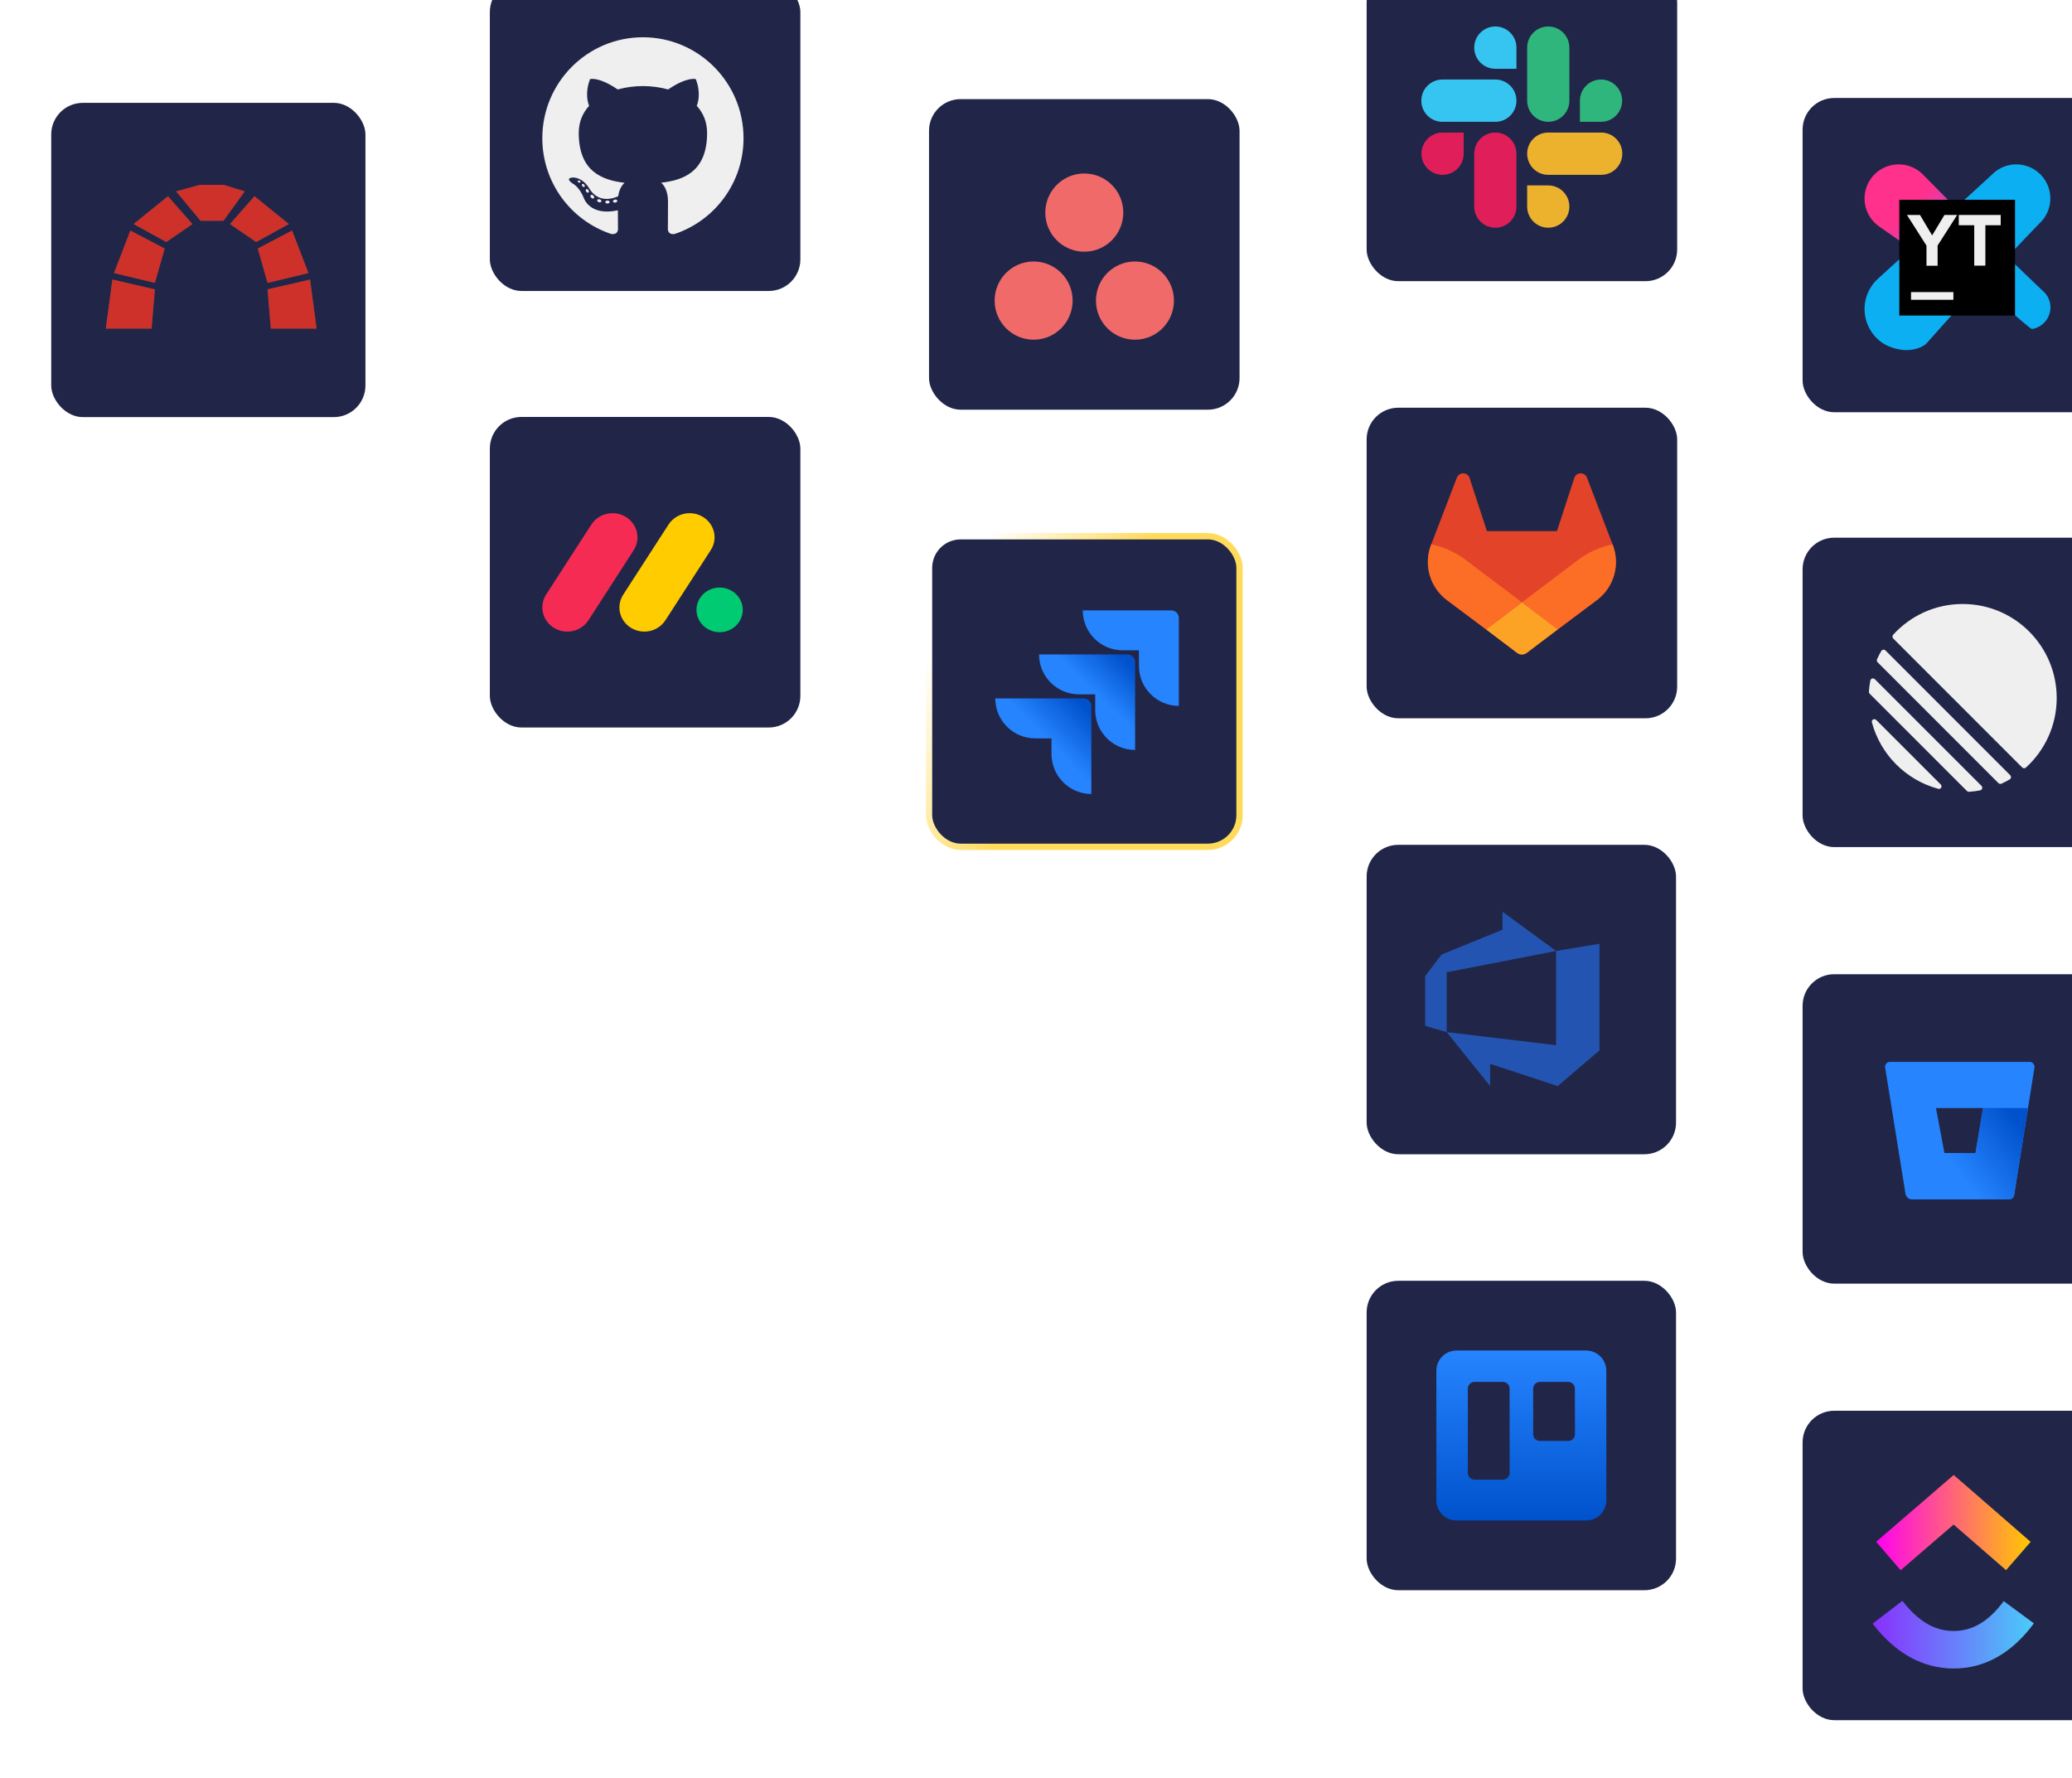 <svg width="423" height="363" viewBox="0 0 423 363" fill="none" xmlns="http://www.w3.org/2000/svg">
<g filter="url(#filter0_d_563_7194)">
<rect x="189.66" y="20.232" width="63.396" height="63.396" rx="6.457" fill="#212649"/>
</g>
<path fill-rule="evenodd" clip-rule="evenodd" d="M231.701 53.375C227.304 53.375 223.739 56.949 223.739 61.358C223.739 65.768 227.304 69.342 231.701 69.342C236.098 69.342 239.663 65.768 239.663 61.358C239.663 56.949 236.098 53.375 231.701 53.375ZM211.016 53.375C206.618 53.375 203.054 56.949 203.054 61.358C203.054 65.768 206.618 69.342 211.016 69.342C215.413 69.342 218.978 65.768 218.978 61.358C218.978 56.949 215.413 53.375 211.016 53.375ZM229.32 43.395C229.32 47.804 225.755 51.379 221.358 51.379C216.961 51.379 213.396 47.804 213.396 43.395C213.396 38.986 216.961 35.412 221.358 35.412C225.755 35.412 229.32 38.986 229.32 43.395Z" fill="#F06A6A"/>
<g filter="url(#filter1_di_563_7194)">
<rect x="189.66" y="109.457" width="63.396" height="63.396" rx="6.457" fill="#212649"/>
<rect x="189.66" y="109.457" width="63.396" height="63.396" rx="6.457" stroke="url(#paint0_linear_563_7194)" stroke-width="1.291"/>
</g>
<g clip-path="url(#clip0_563_7194)">
<path d="M239.094 124.597H221.05C221.05 126.757 221.908 128.829 223.436 130.357C224.963 131.884 227.035 132.742 229.195 132.742H232.519V135.952C232.522 140.446 236.165 144.089 240.659 144.092V126.162C240.659 125.298 239.959 124.597 239.094 124.597Z" fill="#2684FF"/>
<path d="M230.166 133.588H212.122C212.125 138.082 215.768 141.725 220.262 141.728H223.586V144.948C223.592 149.442 227.237 153.083 231.732 153.083V135.154C231.732 134.289 231.031 133.588 230.166 133.588V133.588Z" fill="url(#paint1_linear_563_7194)"/>
<path d="M221.233 142.573H203.188C203.188 147.072 206.835 150.719 211.334 150.719H214.668V153.928C214.671 158.418 218.308 162.059 222.798 162.068V144.139C222.798 143.274 222.097 142.573 221.233 142.573Z" fill="url(#paint2_linear_563_7194)"/>
</g>
<g filter="url(#filter2_d_563_7194)">
<rect x="100" y="85.108" width="63.396" height="63.396" rx="6.457" fill="#212649"/>
</g>
<path d="M115.805 128.925C114.9 128.927 114.012 128.692 113.229 128.245C112.447 127.798 111.799 127.154 111.352 126.379C110.912 125.61 110.692 124.737 110.717 123.854C110.741 122.971 111.009 122.111 111.492 121.367L120.662 107.177C121.131 106.415 121.798 105.788 122.593 105.363C123.388 104.937 124.284 104.727 125.189 104.754C126.093 104.775 126.975 105.033 127.745 105.5C128.515 105.968 129.144 106.628 129.57 107.415C130.425 109.007 130.318 110.924 129.294 112.419L120.13 126.609C119.665 127.322 119.025 127.909 118.269 128.314C117.513 128.719 116.665 128.929 115.805 128.925V128.925Z" fill="#F62B54"/>
<path d="M131.535 128.926C129.685 128.926 127.983 127.951 127.09 126.385C126.65 125.618 126.431 124.748 126.456 123.867C126.481 122.986 126.748 122.129 127.23 121.387L136.382 107.229C136.845 106.456 137.509 105.819 138.305 105.384C139.102 104.948 140.002 104.731 140.913 104.754C142.778 104.794 144.468 105.822 145.323 107.431C146.172 109.039 146.048 110.966 144.993 112.458L135.842 126.615C135.379 127.326 134.741 127.91 133.989 128.314C133.236 128.717 132.392 128.928 131.535 128.926V128.926Z" fill="#FFCC00"/>
<path d="M146.912 129.044C149.519 129.044 151.633 127.005 151.633 124.49C151.633 121.975 149.519 119.936 146.912 119.936C144.304 119.936 142.19 121.975 142.19 124.49C142.19 127.005 144.304 129.044 146.912 129.044Z" fill="#00CA72"/>
<g filter="url(#filter3_d_563_7194)">
<rect x="100" y="-4" width="63.396" height="63.396" rx="6.457" fill="#212649"/>
</g>
<g clip-path="url(#clip1_563_7194)">
<path fill-rule="evenodd" clip-rule="evenodd" d="M131.252 7.607C119.91 7.607 110.715 16.831 110.715 28.208C110.715 37.309 116.598 45.032 124.76 47.754C125.787 47.945 126.164 47.307 126.164 46.761C126.164 46.27 126.144 44.647 126.137 42.927C120.424 44.172 119.22 40.498 119.22 40.498C118.285 38.117 116.942 37.483 116.942 37.483C115.078 36.204 117.081 36.231 117.081 36.231C119.142 36.378 120.23 38.353 120.23 38.353C122.063 41.501 125.035 40.591 126.205 40.065C126.389 38.735 126.923 37.824 127.508 37.309C122.947 36.787 118.152 35.02 118.152 27.13C118.152 24.882 118.955 23.043 120.267 21.6C120.053 21.082 119.353 18.987 120.465 16.149C120.465 16.149 122.189 15.597 126.113 18.261C127.752 17.804 129.507 17.575 131.255 17.568C133 17.575 134.758 17.804 136.4 18.261C140.321 15.597 142.042 16.149 142.042 16.149C143.161 18.987 142.457 21.082 142.243 21.6C143.559 23.043 144.355 24.882 144.355 27.13C144.355 35.041 139.549 36.784 134.979 37.295C135.717 37.933 136.373 39.188 136.373 41.109C136.373 43.865 136.349 46.083 136.349 46.761C136.349 47.311 136.72 47.952 137.761 47.751C145.916 45.025 151.792 37.306 151.792 28.208C151.789 16.831 142.593 7.607 131.252 7.607Z" fill="#EFEFEF"/>
<path d="M118.492 37.183C118.448 37.285 118.285 37.316 118.139 37.244C117.989 37.176 117.907 37.036 117.955 36.934C117.999 36.828 118.159 36.801 118.309 36.869C118.458 36.937 118.543 37.077 118.492 37.18V37.183Z" fill="#EFEFEF"/>
<path d="M119.326 38.114C119.227 38.206 119.037 38.162 118.908 38.019C118.772 37.876 118.748 37.684 118.846 37.592C118.948 37.5 119.132 37.545 119.268 37.688C119.404 37.835 119.428 38.022 119.326 38.114Z" fill="#EFEFEF"/>
<path d="M120.135 39.301C120.01 39.39 119.802 39.308 119.676 39.124C119.551 38.94 119.551 38.721 119.676 38.633C119.802 38.544 120.006 38.622 120.135 38.806C120.261 38.994 120.261 39.212 120.135 39.301V39.301Z" fill="#EFEFEF"/>
<path d="M121.243 40.447C121.131 40.573 120.889 40.539 120.716 40.369C120.536 40.202 120.488 39.966 120.6 39.843C120.716 39.717 120.954 39.755 121.131 39.922C121.308 40.089 121.362 40.324 121.243 40.447V40.447Z" fill="#EFEFEF"/>
<path d="M122.774 41.112C122.723 41.273 122.492 41.348 122.26 41.28C122.029 41.208 121.876 41.02 121.924 40.857C121.971 40.693 122.203 40.618 122.437 40.69C122.668 40.761 122.822 40.949 122.774 41.112Z" fill="#EFEFEF"/>
<path d="M124.454 41.235C124.461 41.406 124.264 41.546 124.019 41.549C123.774 41.556 123.573 41.416 123.573 41.249C123.573 41.078 123.767 40.938 124.012 40.935C124.257 40.932 124.457 41.068 124.457 41.235H124.454Z" fill="#EFEFEF"/>
<path d="M126.019 40.969C126.05 41.136 125.88 41.303 125.635 41.351C125.397 41.395 125.176 41.293 125.145 41.129C125.114 40.959 125.288 40.788 125.526 40.744C125.767 40.703 125.985 40.802 126.016 40.969H126.019Z" fill="#EFEFEF"/>
</g>
<g filter="url(#filter4_d_563_7194)">
<rect x="279" y="-6" width="63.396" height="63.396" rx="6.457" fill="#212649"/>
</g>
<path d="M298.81 31.372C298.81 33.76 296.885 35.689 294.502 35.689C292.119 35.689 290.193 33.76 290.193 31.372C290.193 28.985 292.119 27.056 294.502 27.056H298.81V31.372ZM300.964 31.372C300.964 28.985 302.89 27.056 305.273 27.056C307.656 27.056 309.581 28.985 309.581 31.372V42.164C309.581 44.551 307.656 46.481 305.273 46.481C302.89 46.481 300.964 44.551 300.964 42.164V31.372Z" fill="#E01E5A"/>
<path d="M305.274 14.041C302.892 14.041 300.966 12.111 300.966 9.724C300.966 7.337 302.892 5.407 305.274 5.407C307.657 5.407 309.583 7.337 309.583 9.724V14.041H305.274ZM305.274 16.232C307.657 16.232 309.583 18.161 309.583 20.549C309.583 22.936 307.657 24.865 305.274 24.865H294.471C292.088 24.865 290.162 22.936 290.162 20.549C290.162 18.161 292.088 16.232 294.471 16.232H305.274Z" fill="#36C5F0"/>
<path d="M322.541 20.549C322.541 18.161 324.466 16.232 326.849 16.232C329.232 16.232 331.158 18.161 331.158 20.549C331.158 22.936 329.232 24.865 326.849 24.865H322.541V20.549ZM320.386 20.549C320.386 22.936 318.461 24.865 316.078 24.865C313.695 24.865 311.77 22.936 311.77 20.549V9.724C311.77 7.337 313.695 5.407 316.078 5.407C318.461 5.407 320.386 7.337 320.386 9.724V20.549V20.549Z" fill="#2EB67D"/>
<path d="M316.078 37.847C318.461 37.847 320.386 39.777 320.386 42.164C320.386 44.551 318.461 46.481 316.078 46.481C313.695 46.481 311.77 44.551 311.77 42.164V37.847H316.078ZM316.078 35.689C313.695 35.689 311.77 33.76 311.77 31.372C311.77 28.985 313.695 27.056 316.078 27.056H326.882C329.264 27.056 331.19 28.985 331.19 31.372C331.19 33.76 329.264 35.689 326.882 35.689H316.078Z" fill="#ECB22E"/>
<g filter="url(#filter5_d_563_7194)">
<rect x="279" y="83.225" width="63.396" height="63.396" rx="6.457" fill="#212649"/>
</g>
<path d="M329.256 111.255L329.202 111.117L323.976 97.479C323.87 97.211 323.681 96.984 323.438 96.831C323.195 96.68 322.911 96.607 322.625 96.622C322.339 96.638 322.065 96.741 321.839 96.917C321.616 97.098 321.454 97.344 321.375 97.621L317.847 108.416H303.558L300.03 97.621C299.953 97.342 299.791 97.095 299.566 96.915C299.34 96.739 299.066 96.636 298.78 96.62C298.494 96.605 298.21 96.678 297.967 96.829C297.724 96.983 297.536 97.21 297.429 97.477L292.193 111.109L292.141 111.247C291.389 113.213 291.296 115.369 291.877 117.392C292.457 119.415 293.68 121.195 295.36 122.462L295.378 122.476L295.426 122.51L303.386 128.472L307.325 131.453L309.724 133.264C310.005 133.477 310.347 133.592 310.7 133.592C311.052 133.592 311.394 133.477 311.675 133.264L314.074 131.453L318.013 128.472L326.021 122.474L326.041 122.458C327.718 121.191 328.937 119.413 329.517 117.393C330.097 115.373 330.005 113.219 329.256 111.255V111.255Z" fill="#E24329"/>
<path d="M329.256 111.255L329.202 111.117C326.655 111.64 324.256 112.718 322.175 114.276L310.697 122.954C314.606 125.911 318.008 128.48 318.008 128.48L326.017 122.483L326.037 122.467C327.716 121.199 328.937 119.42 329.518 117.398C330.098 115.376 330.006 113.22 329.256 111.255Z" fill="#FC6D26"/>
<path d="M303.387 128.48L307.325 131.461L309.724 133.272C310.005 133.485 310.347 133.601 310.7 133.601C311.052 133.601 311.395 133.485 311.675 133.272L314.074 131.461L318.013 128.48C318.013 128.48 314.606 125.903 310.698 122.954C306.789 125.903 303.387 128.48 303.387 128.48Z" fill="#FCA326"/>
<path d="M299.218 114.276C297.139 112.715 294.74 111.634 292.193 111.109L292.141 111.247C291.389 113.213 291.296 115.37 291.877 117.393C292.457 119.416 293.68 121.195 295.36 122.463L295.378 122.477L295.426 122.511L303.386 128.472C303.386 128.472 306.785 125.903 310.698 122.947L299.218 114.276Z" fill="#FC6D26"/>
<g filter="url(#filter6_d_563_7194)">
<rect x="279" y="172.449" width="63.164" height="63.164" rx="6.457" fill="#212649"/>
</g>
<path d="M290.949 199.257L294.28 194.853L306.744 189.775V186.107L317.673 194.116L295.345 198.457V210.68L290.949 209.408V199.257ZM326.535 192.646V214.415L318.003 221.692L304.213 217.154V221.692L295.345 210.678L317.673 213.347V194.115L326.535 192.646Z" fill="#2354B1"/>
<rect x="279" y="261.442" width="63.164" height="63.164" rx="6.457" fill="#212649"/>
<path fill-rule="evenodd" clip-rule="evenodd" d="M323.811 275.677H297.359C295.083 275.677 293.238 277.521 293.234 279.798V306.229C293.23 307.326 293.663 308.38 294.437 309.158C295.21 309.935 296.262 310.372 297.359 310.372H323.811C324.907 310.371 325.957 309.933 326.73 309.156C327.503 308.378 327.935 307.325 327.93 306.229V279.798C327.927 277.523 326.085 275.68 323.811 275.677V275.677ZM308.198 300.667C308.196 301.033 308.049 301.385 307.788 301.642C307.527 301.9 307.175 302.043 306.808 302.04H301.027C300.271 302.037 299.66 301.423 299.66 300.667V283.452C299.66 282.696 300.271 282.081 301.027 282.078H306.808C307.565 282.081 308.178 282.695 308.181 283.452L308.198 300.667ZM321.538 292.763C321.538 293.13 321.391 293.482 321.13 293.74C320.869 293.999 320.515 294.141 320.148 294.137H314.368C313.611 294.134 312.998 293.52 312.995 292.763V283.452C312.998 282.695 313.611 282.081 314.368 282.078H320.148C320.904 282.081 321.516 282.696 321.516 283.452L321.538 292.763Z" fill="url(#paint3_linear_563_7194)"/>
<g filter="url(#filter7_d_563_7194)">
<rect x="368" y="20" width="64.151" height="64.151" rx="6.457" fill="#212649"/>
</g>
<g clip-path="url(#clip2_563_7194)">
<path d="M393.044 48.11C399.321 42.383 406.294 36 406.496 35.798C406.811 35.478 407.147 35.181 407.504 34.908C410.153 32.956 413.808 33.13 416.26 35.324C418.712 37.518 419.289 41.131 417.642 43.98C417.344 44.502 416.975 44.981 416.546 45.403C415.152 46.796 409.816 52.458 409.816 52.458C409.816 52.458 416.812 59.187 416.931 59.276C418.665 60.664 419.108 63.12 417.968 65.027C417.286 66.153 416.152 66.93 414.856 67.161C414.471 67.229 409.384 62.333 403.766 58.371C400.215 62.356 393.149 70.28 393.127 70.28C390.127 72.378 386.457 71.222 384.797 70.309C382.493 68.964 380.969 66.602 380.694 63.948C380.419 61.295 381.425 58.67 383.404 56.881C384.382 55.991 388.532 52.227 393.038 48.106L393.044 48.11Z" fill="#0CB0F2"/>
<path d="M405.524 50.154C405.321 48.764 404.583 47.508 403.468 46.654L392.541 35.597C390.691 33.745 387.959 33.086 385.469 33.892C382.978 34.698 381.15 36.833 380.737 39.418C380.324 42.002 381.395 44.601 383.509 46.144L396.7 55.353C398.483 56.74 400.932 56.898 402.878 55.751C404.824 54.604 405.873 52.386 405.524 50.154Z" fill="url(#paint4_linear_563_7194)"/>
<path d="M411.369 40.782H387.743V64.409H411.369V40.782Z" fill="black"/>
<path d="M390.136 59.624H398.79V61.189H390.136V59.624ZM393.297 50.144L389.31 43.883H391.968L394.448 48.047L396.959 43.883H399.552L395.565 50.114V54.249H393.291V50.144H393.297ZM403.042 45.98H399.882V43.883H408.447V45.98H405.316V54.219H403.042V45.98Z" fill="#EFEFEF"/>
</g>
<g filter="url(#filter8_d_563_7194)">
<rect x="368" y="109.753" width="63.164" height="63.164" rx="6.457" fill="#212649"/>
</g>
<g clip-path="url(#clip3_563_7194)">
<path fill-rule="evenodd" clip-rule="evenodd" d="M386.491 129.567C386.288 129.79 386.301 130.131 386.514 130.344L412.82 156.65C413.033 156.863 413.375 156.876 413.597 156.674C417.454 153.164 419.876 148.103 419.876 142.477C419.876 131.88 411.285 123.289 400.687 123.289C395.061 123.289 390 125.71 386.491 129.567ZM383.203 134.559C383.106 134.774 383.155 135.025 383.321 135.191L407.973 159.843C408.139 160.01 408.391 160.059 408.605 159.961C409.174 159.703 409.729 159.418 410.267 159.107C410.587 158.922 410.636 158.486 410.375 158.225L384.939 132.789C384.678 132.528 384.242 132.577 384.057 132.897C383.746 133.435 383.461 133.99 383.203 134.559ZM381.707 141.618C381.592 141.503 381.53 141.344 381.541 141.181C381.592 140.418 381.688 139.667 381.825 138.932C381.908 138.49 382.447 138.337 382.764 138.655L404.51 160.4C404.827 160.718 404.674 161.257 404.233 161.339C403.497 161.477 402.746 161.572 401.983 161.623C401.82 161.634 401.661 161.572 401.546 161.457L381.707 141.618ZM383.042 146.973C382.646 146.577 382.006 146.918 382.151 147.459C383.919 154.053 389.111 159.245 395.705 161.013C396.246 161.158 396.587 160.519 396.191 160.122L383.042 146.973Z" fill="#EFEFEF"/>
</g>
<g filter="url(#filter9_d_563_7194)">
<rect x="368" y="198.861" width="63.164" height="63.164" rx="6.457" fill="#212649"/>
</g>
<path d="M385.834 216.757C385.691 216.755 385.55 216.785 385.42 216.845C385.29 216.905 385.174 216.993 385.081 217.104C384.988 217.214 384.919 217.344 384.881 217.484C384.842 217.625 384.834 217.772 384.856 217.916L389.005 243.658C389.057 243.973 389.215 244.259 389.453 244.467C389.691 244.674 389.992 244.789 390.305 244.792H410.208C410.443 244.795 410.67 244.712 410.85 244.558C411.029 244.404 411.148 244.189 411.186 243.953L415.335 217.921C415.357 217.777 415.349 217.63 415.31 217.489C415.272 217.349 415.203 217.219 415.11 217.109C415.017 216.998 414.901 216.91 414.771 216.85C414.641 216.79 414.5 216.76 414.357 216.762L385.834 216.757ZM403.304 235.362H396.951L395.231 226.177H404.843L403.304 235.362Z" fill="#2684FF"/>
<path d="M414.015 226.177H404.842L403.303 235.362H396.95L389.449 244.462C389.687 244.672 389.99 244.789 390.304 244.792H410.213C410.447 244.795 410.675 244.712 410.854 244.558C411.033 244.404 411.153 244.189 411.19 243.953L414.015 226.177Z" fill="url(#paint5_linear_563_7194)"/>
<g filter="url(#filter10_d_563_7194)">
<rect x="368" y="287.968" width="63.164" height="63.164" rx="6.457" fill="#212649"/>
</g>
<path fill-rule="evenodd" clip-rule="evenodd" d="M382.302 331.426L388.377 326.772C391.604 330.985 395.03 332.926 398.848 332.926C402.645 332.926 405.977 331.007 409.059 326.828L415.218 331.37C410.775 337.396 405.247 340.579 398.848 340.579C392.471 340.579 386.891 337.418 382.302 331.426Z" fill="url(#paint6_linear_563_7194)"/>
<path fill-rule="evenodd" clip-rule="evenodd" d="M398.827 311.199L388.013 320.517L383.018 314.719L398.849 301.078L414.556 314.73L409.536 320.506L398.827 311.199Z" fill="url(#paint7_linear_563_7194)"/>
<g filter="url(#filter11_d_563_7194)">
<rect x="10.456" y="20.993" width="64.151" height="64.151" rx="6.457" fill="#212649"/>
</g>
<path d="M21.611 67.073H30.948L31.615 59.07L22.945 57.07L21.611 67.073V67.073Z" fill="#4C4C4C"/>
<path d="M23.278 55.735L31.615 57.736L33.616 50.733L26.613 47.066L23.278 55.735V55.735Z" fill="#4C4C4C"/>
<path d="M27.28 45.731L33.95 49.399L39.285 45.731L34.283 40.062L27.28 45.731Z" fill="#4C4C4C"/>
<path d="M64.628 67.073H55.291L54.624 59.07L63.295 57.07L64.628 67.073V67.073Z" fill="#4C4C4C"/>
<path d="M62.961 55.735L54.624 57.736L52.624 50.733L59.626 47.066L62.961 55.735V55.735Z" fill="#4C4C4C"/>
<path d="M58.959 45.731L52.29 49.399L46.955 45.731L51.957 40.062L58.959 45.731Z" fill="#4C4C4C"/>
<path d="M35.95 39.062L40.952 45.064H45.62L49.956 39.062L45.62 37.728H40.835L35.95 39.062V39.062Z" fill="#4C4C4C"/>
<path d="M21.611 67.073H30.948L31.615 59.07L22.945 57.07L21.611 67.073V67.073Z" fill="#CE3129"/>
<path d="M23.278 55.735L31.615 57.736L33.616 50.733L26.613 47.066L23.278 55.735V55.735Z" fill="#CE3129"/>
<path d="M27.28 45.731L33.95 49.399L39.285 45.731L34.283 40.062L27.28 45.731Z" fill="#CE3129"/>
<path d="M64.628 67.073H55.291L54.624 59.07L63.295 57.07L64.628 67.073V67.073Z" fill="#CE3129"/>
<path d="M62.961 55.735L54.624 57.736L52.624 50.733L59.626 47.066L62.961 55.735V55.735Z" fill="#CE3129"/>
<path d="M58.959 45.731L52.29 49.399L46.955 45.731L51.957 40.062L58.959 45.731Z" fill="#CE3129"/>
<path d="M35.95 39.062L40.952 45.064H45.62L49.956 39.062L45.62 37.728H40.835L35.95 39.062V39.062Z" fill="#CE3129"/>
<defs>
<filter id="filter0_d_563_7194" x="179.517" y="10.089" width="83.683" height="83.683" filterUnits="userSpaceOnUse" color-interpolation-filters="sRGB">
<feFlood flood-opacity="0" result="BackgroundImageFix"/>
<feColorMatrix in="SourceAlpha" type="matrix" values="0 0 0 0 0 0 0 0 0 0 0 0 0 0 0 0 0 0 127 0" result="hardAlpha"/>
<feOffset/>
<feGaussianBlur stdDeviation="5.072"/>
<feComposite in2="hardAlpha" operator="out"/>
<feColorMatrix type="matrix" values="0 0 0 0 0 0 0 0 0 0 0 0 0 0 0 0 0 0 0.11 0"/>
<feBlend mode="normal" in2="BackgroundImageFix" result="effect1_dropShadow_563_7194"/>
<feBlend mode="normal" in="SourceGraphic" in2="effect1_dropShadow_563_7194" result="shape"/>
</filter>
<filter id="filter1_di_563_7194" x="174.008" y="93.805" width="94.7" height="94.7" filterUnits="userSpaceOnUse" color-interpolation-filters="sRGB">
<feFlood flood-opacity="0" result="BackgroundImageFix"/>
<feColorMatrix in="SourceAlpha" type="matrix" values="0 0 0 0 0 0 0 0 0 0 0 0 0 0 0 0 0 0 127 0" result="hardAlpha"/>
<feOffset/>
<feGaussianBlur stdDeviation="7.503"/>
<feComposite in2="hardAlpha" operator="out"/>
<feColorMatrix type="matrix" values="0 0 0 0 1 0 0 0 0 0.859 0 0 0 0 0.361 0 0 0 1 0"/>
<feBlend mode="normal" in2="BackgroundImageFix" result="effect1_dropShadow_563_7194"/>
<feBlend mode="normal" in="SourceGraphic" in2="effect1_dropShadow_563_7194" result="shape"/>
<feColorMatrix in="SourceAlpha" type="matrix" values="0 0 0 0 0 0 0 0 0 0 0 0 0 0 0 0 0 0 127 0" result="hardAlpha"/>
<feOffset/>
<feGaussianBlur stdDeviation="3.229"/>
<feComposite in2="hardAlpha" operator="arithmetic" k2="-1" k3="1"/>
<feColorMatrix type="matrix" values="0 0 0 0 1 0 0 0 0 0.859 0 0 0 0 0.361 0 0 0 0.8 0"/>
<feBlend mode="normal" in2="shape" result="effect2_innerShadow_563_7194"/>
</filter>
<filter id="filter2_d_563_7194" x="89.857" y="74.964" width="83.683" height="83.683" filterUnits="userSpaceOnUse" color-interpolation-filters="sRGB">
<feFlood flood-opacity="0" result="BackgroundImageFix"/>
<feColorMatrix in="SourceAlpha" type="matrix" values="0 0 0 0 0 0 0 0 0 0 0 0 0 0 0 0 0 0 127 0" result="hardAlpha"/>
<feOffset/>
<feGaussianBlur stdDeviation="5.072"/>
<feComposite in2="hardAlpha" operator="out"/>
<feColorMatrix type="matrix" values="0 0 0 0 0 0 0 0 0 0 0 0 0 0 0 0 0 0 0.11 0"/>
<feBlend mode="normal" in2="BackgroundImageFix" result="effect1_dropShadow_563_7194"/>
<feBlend mode="normal" in="SourceGraphic" in2="effect1_dropShadow_563_7194" result="shape"/>
</filter>
<filter id="filter3_d_563_7194" x="89.857" y="-14.143" width="83.683" height="83.683" filterUnits="userSpaceOnUse" color-interpolation-filters="sRGB">
<feFlood flood-opacity="0" result="BackgroundImageFix"/>
<feColorMatrix in="SourceAlpha" type="matrix" values="0 0 0 0 0 0 0 0 0 0 0 0 0 0 0 0 0 0 127 0" result="hardAlpha"/>
<feOffset/>
<feGaussianBlur stdDeviation="5.072"/>
<feComposite in2="hardAlpha" operator="out"/>
<feColorMatrix type="matrix" values="0 0 0 0 0 0 0 0 0 0 0 0 0 0 0 0 0 0 0.11 0"/>
<feBlend mode="normal" in2="BackgroundImageFix" result="effect1_dropShadow_563_7194"/>
<feBlend mode="normal" in="SourceGraphic" in2="effect1_dropShadow_563_7194" result="shape"/>
</filter>
<filter id="filter4_d_563_7194" x="268.857" y="-16.143" width="83.683" height="83.683" filterUnits="userSpaceOnUse" color-interpolation-filters="sRGB">
<feFlood flood-opacity="0" result="BackgroundImageFix"/>
<feColorMatrix in="SourceAlpha" type="matrix" values="0 0 0 0 0 0 0 0 0 0 0 0 0 0 0 0 0 0 127 0" result="hardAlpha"/>
<feOffset/>
<feGaussianBlur stdDeviation="5.072"/>
<feComposite in2="hardAlpha" operator="out"/>
<feColorMatrix type="matrix" values="0 0 0 0 0 0 0 0 0 0 0 0 0 0 0 0 0 0 0.11 0"/>
<feBlend mode="normal" in2="BackgroundImageFix" result="effect1_dropShadow_563_7194"/>
<feBlend mode="normal" in="SourceGraphic" in2="effect1_dropShadow_563_7194" result="shape"/>
</filter>
<filter id="filter5_d_563_7194" x="268.857" y="73.081" width="83.683" height="83.683" filterUnits="userSpaceOnUse" color-interpolation-filters="sRGB">
<feFlood flood-opacity="0" result="BackgroundImageFix"/>
<feColorMatrix in="SourceAlpha" type="matrix" values="0 0 0 0 0 0 0 0 0 0 0 0 0 0 0 0 0 0 127 0" result="hardAlpha"/>
<feOffset/>
<feGaussianBlur stdDeviation="5.072"/>
<feComposite in2="hardAlpha" operator="out"/>
<feColorMatrix type="matrix" values="0 0 0 0 0 0 0 0 0 0 0 0 0 0 0 0 0 0 0.11 0"/>
<feBlend mode="normal" in2="BackgroundImageFix" result="effect1_dropShadow_563_7194"/>
<feBlend mode="normal" in="SourceGraphic" in2="effect1_dropShadow_563_7194" result="shape"/>
</filter>
<filter id="filter6_d_563_7194" x="265.343" y="158.792" width="90.478" height="90.479" filterUnits="userSpaceOnUse" color-interpolation-filters="sRGB">
<feFlood flood-opacity="0" result="BackgroundImageFix"/>
<feColorMatrix in="SourceAlpha" type="matrix" values="0 0 0 0 0 0 0 0 0 0 0 0 0 0 0 0 0 0 127 0" result="hardAlpha"/>
<feOffset/>
<feGaussianBlur stdDeviation="6.829"/>
<feComposite in2="hardAlpha" operator="out"/>
<feColorMatrix type="matrix" values="0 0 0 0 0 0 0 0 0 0 0 0 0 0 0 0 0 0 0.11 0"/>
<feBlend mode="normal" in2="BackgroundImageFix" result="effect1_dropShadow_563_7194"/>
<feBlend mode="normal" in="SourceGraphic" in2="effect1_dropShadow_563_7194" result="shape"/>
</filter>
<filter id="filter7_d_563_7194" x="356.595" y="8.595" width="86.961" height="86.96" filterUnits="userSpaceOnUse" color-interpolation-filters="sRGB">
<feFlood flood-opacity="0" result="BackgroundImageFix"/>
<feColorMatrix in="SourceAlpha" type="matrix" values="0 0 0 0 0 0 0 0 0 0 0 0 0 0 0 0 0 0 127 0" result="hardAlpha"/>
<feOffset/>
<feGaussianBlur stdDeviation="5.702"/>
<feComposite in2="hardAlpha" operator="out"/>
<feColorMatrix type="matrix" values="0 0 0 0 0 0 0 0 0 0 0 0 0 0 0 0 0 0 0.11 0"/>
<feBlend mode="normal" in2="BackgroundImageFix" result="effect1_dropShadow_563_7194"/>
<feBlend mode="normal" in="SourceGraphic" in2="effect1_dropShadow_563_7194" result="shape"/>
</filter>
<filter id="filter8_d_563_7194" x="351.7" y="93.453" width="95.765" height="95.765" filterUnits="userSpaceOnUse" color-interpolation-filters="sRGB">
<feFlood flood-opacity="0" result="BackgroundImageFix"/>
<feColorMatrix in="SourceAlpha" type="matrix" values="0 0 0 0 0 0 0 0 0 0 0 0 0 0 0 0 0 0 127 0" result="hardAlpha"/>
<feOffset/>
<feGaussianBlur stdDeviation="8.15"/>
<feComposite in2="hardAlpha" operator="out"/>
<feColorMatrix type="matrix" values="0 0 0 0 0 0 0 0 0 0 0 0 0 0 0 0 0 0 0.11 0"/>
<feBlend mode="normal" in2="BackgroundImageFix" result="effect1_dropShadow_563_7194"/>
<feBlend mode="normal" in="SourceGraphic" in2="effect1_dropShadow_563_7194" result="shape"/>
</filter>
<filter id="filter9_d_563_7194" x="349.953" y="180.814" width="99.258" height="99.258" filterUnits="userSpaceOnUse" color-interpolation-filters="sRGB">
<feFlood flood-opacity="0" result="BackgroundImageFix"/>
<feColorMatrix in="SourceAlpha" type="matrix" values="0 0 0 0 0 0 0 0 0 0 0 0 0 0 0 0 0 0 127 0" result="hardAlpha"/>
<feOffset/>
<feGaussianBlur stdDeviation="9.023"/>
<feComposite in2="hardAlpha" operator="out"/>
<feColorMatrix type="matrix" values="0 0 0 0 0 0 0 0 0 0 0 0 0 0 0 0 0 0 0.11 0"/>
<feBlend mode="normal" in2="BackgroundImageFix" result="effect1_dropShadow_563_7194"/>
<feBlend mode="normal" in="SourceGraphic" in2="effect1_dropShadow_563_7194" result="shape"/>
</filter>
<filter id="filter10_d_563_7194" x="356.249" y="276.217" width="86.667" height="86.667" filterUnits="userSpaceOnUse" color-interpolation-filters="sRGB">
<feFlood flood-opacity="0" result="BackgroundImageFix"/>
<feColorMatrix in="SourceAlpha" type="matrix" values="0 0 0 0 0 0 0 0 0 0 0 0 0 0 0 0 0 0 127 0" result="hardAlpha"/>
<feOffset/>
<feGaussianBlur stdDeviation="5.876"/>
<feComposite in2="hardAlpha" operator="out"/>
<feColorMatrix type="matrix" values="0 0 0 0 0 0 0 0 0 0 0 0 0 0 0 0 0 0 0.11 0"/>
<feBlend mode="normal" in2="BackgroundImageFix" result="effect1_dropShadow_563_7194"/>
<feBlend mode="normal" in="SourceGraphic" in2="effect1_dropShadow_563_7194" result="shape"/>
</filter>
<filter id="filter11_d_563_7194" x="0.192" y="10.729" width="84.68" height="84.68" filterUnits="userSpaceOnUse" color-interpolation-filters="sRGB">
<feFlood flood-opacity="0" result="BackgroundImageFix"/>
<feColorMatrix in="SourceAlpha" type="matrix" values="0 0 0 0 0 0 0 0 0 0 0 0 0 0 0 0 0 0 127 0" result="hardAlpha"/>
<feOffset/>
<feGaussianBlur stdDeviation="5.132"/>
<feComposite in2="hardAlpha" operator="out"/>
<feColorMatrix type="matrix" values="0 0 0 0 0 0 0 0 0 0 0 0 0 0 0 0 0 0 0.11 0"/>
<feBlend mode="normal" in2="BackgroundImageFix" result="effect1_dropShadow_563_7194"/>
<feBlend mode="normal" in="SourceGraphic" in2="effect1_dropShadow_563_7194" result="shape"/>
</filter>
<linearGradient id="paint0_linear_563_7194" x1="174.799" y1="162.749" x2="240.661" y2="195.886" gradientUnits="userSpaceOnUse">
<stop stop-color="white"/>
<stop offset="0.405" stop-color="#FFDB5C"/>
</linearGradient>
<linearGradient id="paint1_linear_563_7194" x1="231.345" y1="133.619" x2="223.716" y2="141.58" gradientUnits="userSpaceOnUse">
<stop offset="0.18" stop-color="#0052CC"/>
<stop offset="1" stop-color="#2684FF"/>
</linearGradient>
<linearGradient id="paint2_linear_563_7194" x1="222.929" y1="142.662" x2="214.104" y2="151.344" gradientUnits="userSpaceOnUse">
<stop offset="0.18" stop-color="#0052CC"/>
<stop offset="1" stop-color="#2684FF"/>
</linearGradient>
<linearGradient id="paint3_linear_563_7194" x1="310.599" y1="310.372" x2="310.599" y2="275.677" gradientUnits="userSpaceOnUse">
<stop stop-color="#0052CC"/>
<stop offset="1" stop-color="#2684FF"/>
</linearGradient>
<linearGradient id="paint4_linear_563_7194" x1="397.06" y1="48.865" x2="382.436" y2="33.623" gradientUnits="userSpaceOnUse">
<stop stop-color="#905CFB"/>
<stop offset="0.07" stop-color="#A554E6"/>
<stop offset="0.25" stop-color="#D641B5"/>
<stop offset="0.39" stop-color="#F43597"/>
<stop offset="0.47" stop-color="#FF318C"/>
</linearGradient>
<linearGradient id="paint5_linear_563_7194" x1="416.135" y1="228.749" x2="400.728" y2="240.515" gradientUnits="userSpaceOnUse">
<stop offset="0.18" stop-color="#0052CC"/>
<stop offset="1" stop-color="#2684FF"/>
</linearGradient>
<linearGradient id="paint6_linear_563_7194" x1="382.302" y1="336.162" x2="415.218" y2="336.162" gradientUnits="userSpaceOnUse">
<stop stop-color="#8930FD"/>
<stop offset="1" stop-color="#49CCF9"/>
</linearGradient>
<linearGradient id="paint7_linear_563_7194" x1="383.018" y1="314.297" x2="414.556" y2="314.297" gradientUnits="userSpaceOnUse">
<stop stop-color="#FF02F0"/>
<stop offset="1" stop-color="#FFC800"/>
</linearGradient>
<clipPath id="clip0_563_7194">
<rect width="41.967" height="41.967" fill="white" transform="translate(200.94 120.101)"/>
</clipPath>
<clipPath id="clip1_563_7194">
<rect width="41.074" height="40.181" fill="white" transform="translate(110.715 7.607)"/>
</clipPath>
<clipPath id="clip2_563_7194">
<rect width="37.949" height="37.949" fill="white" transform="translate(380.649 33.553)"/>
</clipPath>
<clipPath id="clip3_563_7194">
<rect width="38.35" height="38.35" fill="white" transform="translate(381.534 123.289)"/>
</clipPath>
</defs>
</svg>
